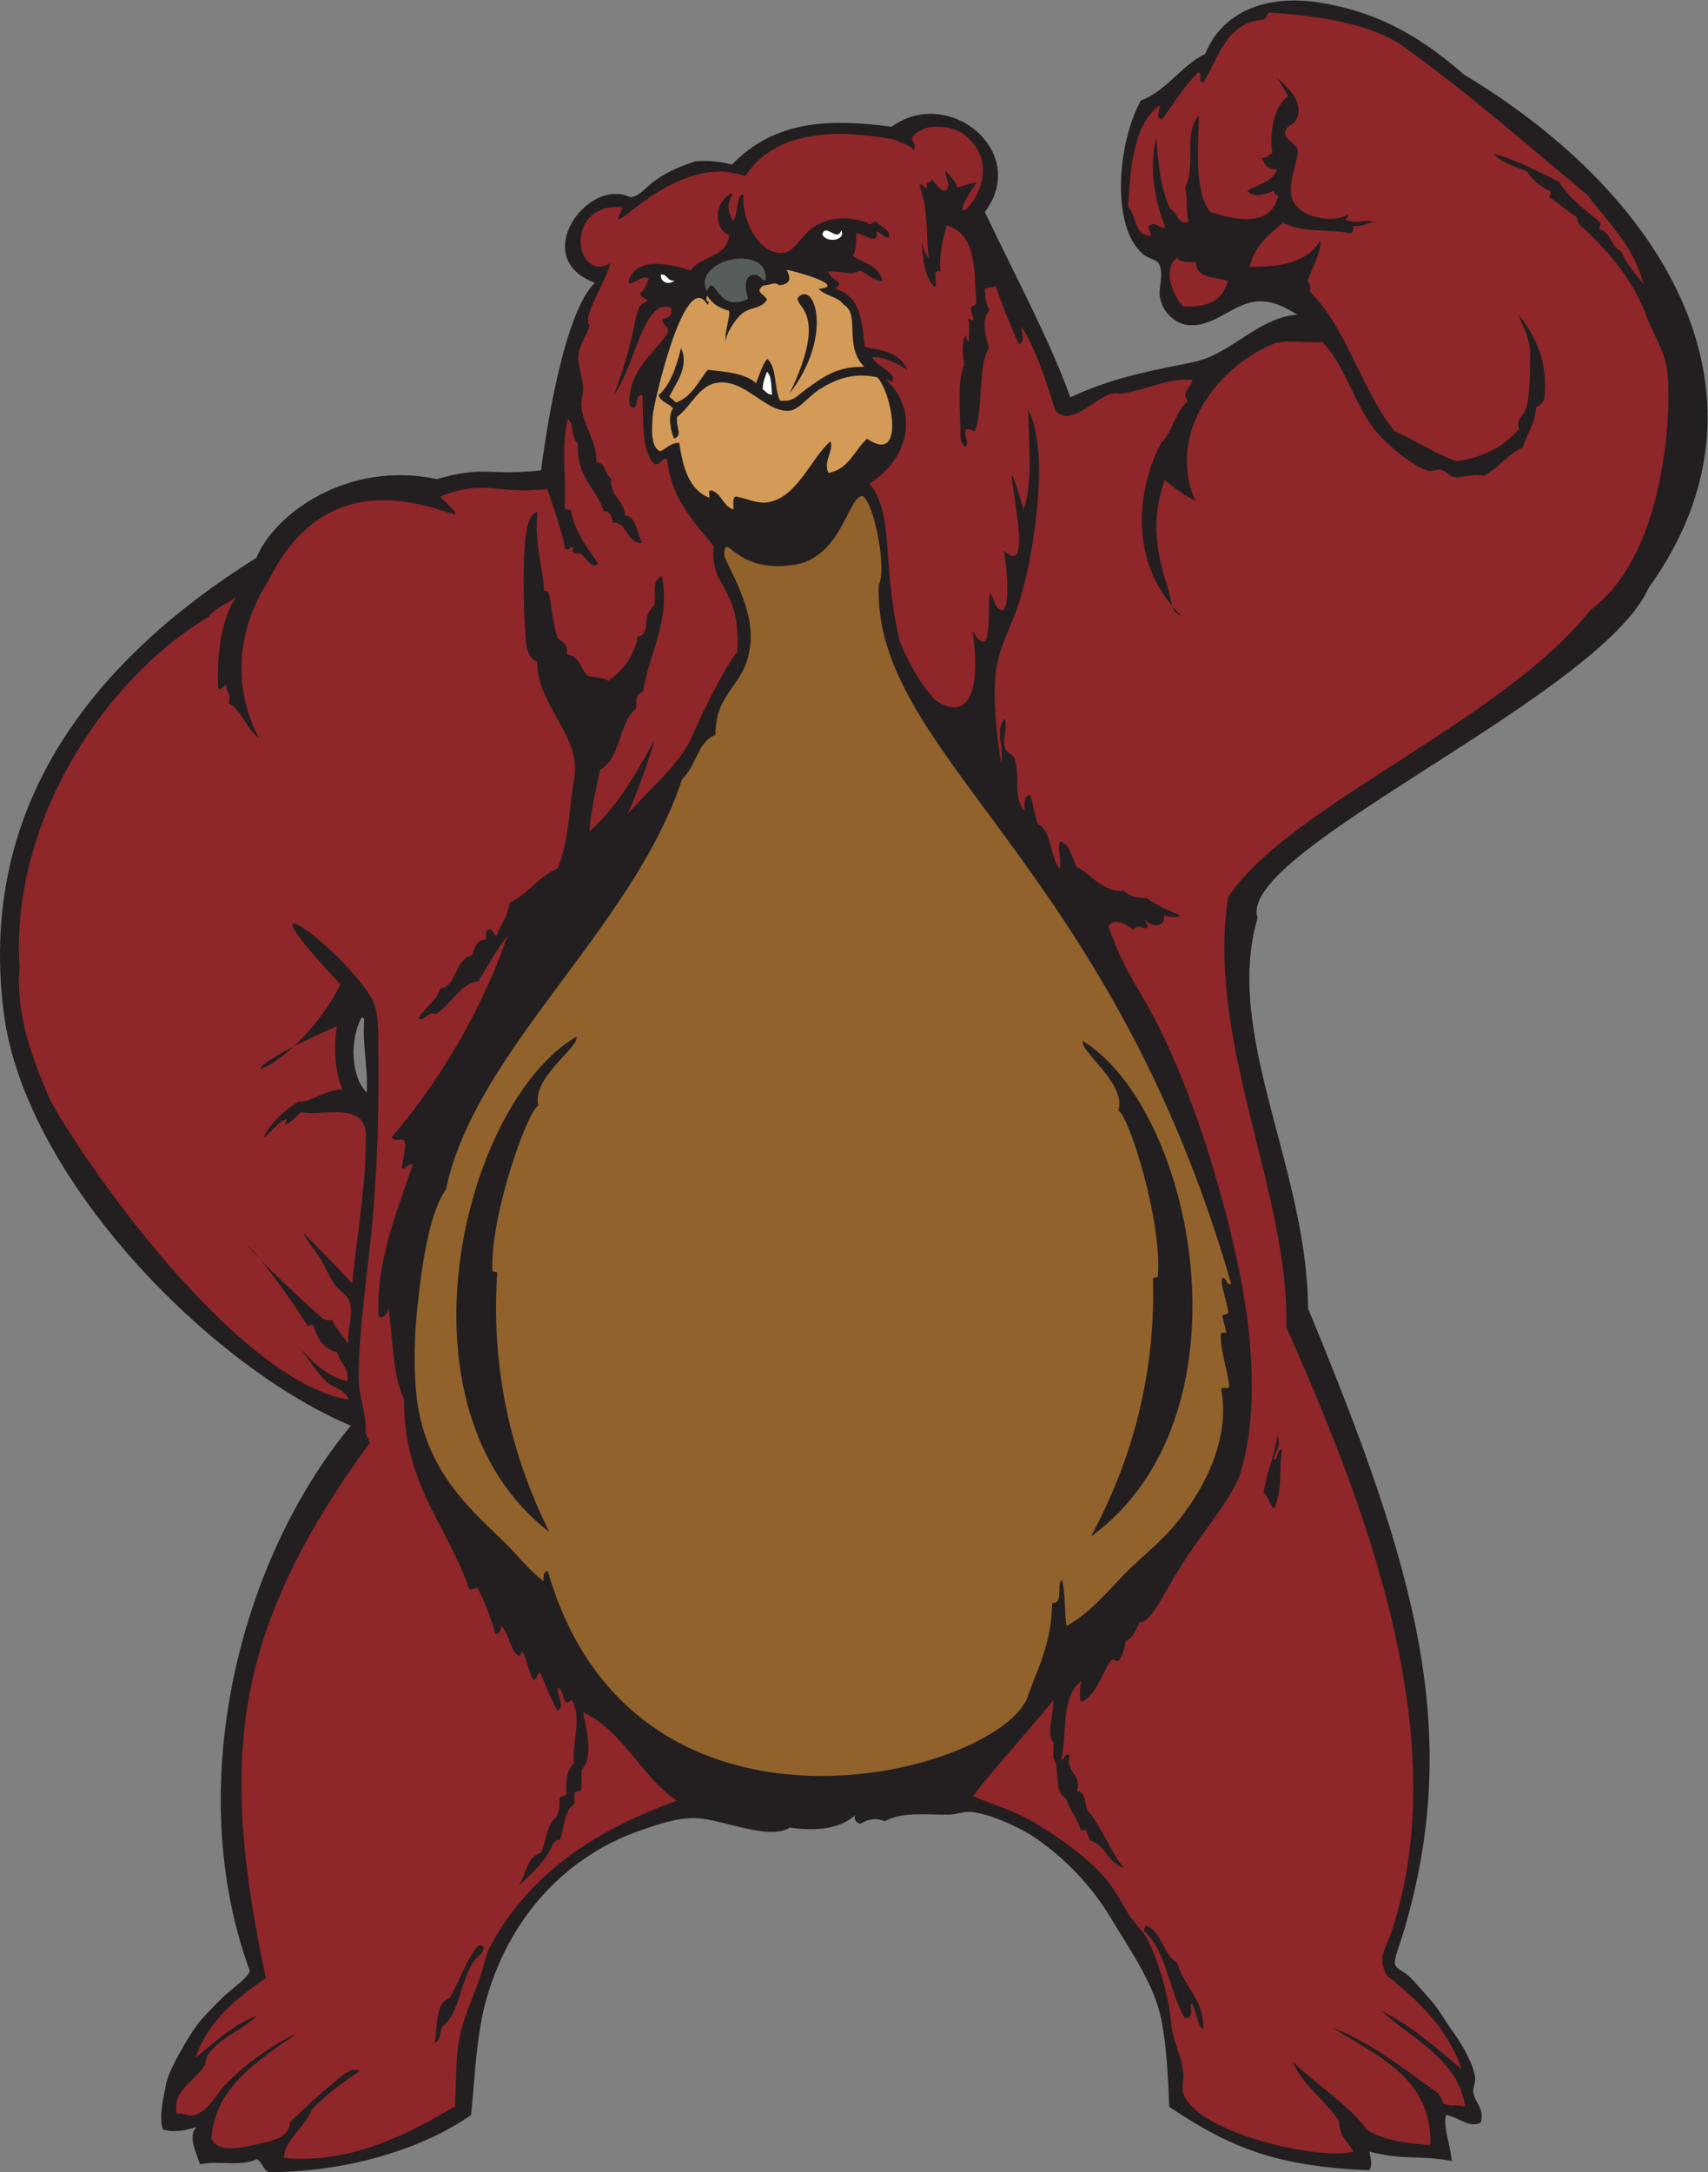 <?xml version="1.0" encoding="UTF-8" standalone="no"?>
<svg
   xmlns:dc="http://purl.org/dc/elements/1.1/"
   xmlns:cc="http://creativecommons.org/ns#"
   xmlns:rdf="http://www.w3.org/1999/02/22-rdf-syntax-ns#"
   xmlns:svg="http://www.w3.org/2000/svg"
   xmlns="http://www.w3.org/2000/svg"
   viewBox="0 0 749.4 953.013"
   height="953.013"
   width="749.4"
   xml:space="preserve"
   id="svg2"
   version="1.1"><rect x="0" y="0" width="749.4" height="953.013" fill="#808080" stroke="none"/><defs
     id="defs6" /><g
     transform="matrix(1.333,0,0,-1.333,0,953.013)"
     id="g10"><g
       transform="scale(0.1)"
       id="g12"><path
         id="path14"
         style="fill:#231f20;fill-opacity:1;fill-rule:evenodd;stroke:none"
         d="m 647.566,148.684 c -33.726,-9.094 -65.691,-20.325 -111.265,-8.481 -14.207,40.07 2.031,108.188 11.937,155.969 8.891,42.93 70.008,145.734 96.91,183.594 17.825,25.105 53.282,61.23 86.274,93.839 29.305,28.965 85.996,65.86 90.621,89.051 C 600.902,1266.43 785.875,2011.97 1154.84,2456.93 694.789,2649.69 82.367,3269.02 12.535,3814.8 -72.109,4474.02 279.242,4959.54 843.902,5313.41 c 59.457,144.5 299.528,321.57 594.018,259.1 157.77,45.61 171.49,9.65 342.72,28.72 23.43,175.57 80.63,521.76 177.05,617.34 -219.04,81.54 -21.95,350.4 117.52,281.53 51.12,5.83 49.92,67.19 214.15,118.22 38.12,3.44 73.31,0.62 119.79,-10.51 143.44,147.38 322.43,150.94 525.85,124.49 186.23,136.37 455.7,-81.72 306.77,-280.6 84.09,-180.25 211.8,-414.96 281.23,-610.34 112.64,54.05 227.73,80.93 353.15,105.68 27.64,5.46 65.68,12.19 93.78,22.82 99.37,37.64 187,136.42 300.56,143.98 -45.08,26.7 -82.73,45.75 -128.03,43.69 -82.03,-3.72 -142.58,-84.38 -228.17,-78.4 -43.3,3.03 -86.29,38.74 -96,90.69 -6.13,32.72 13.01,74.72 -2.33,108.81 -8.34,18.57 -31.3,16.12 -52.67,33.57 -107.7,87.88 -85.61,369.09 -7.9,506.11 86.39,34.15 131.31,113.71 211.9,154.21 54.54,135.43 196.82,199 385.45,166.89 196.44,-33.44 334.11,-120.34 466.48,-235.84 676.55,-406.05 1054.31,-1067.99 607.77,-1688.42 -158.83,-358.35 -1361.54,-868.47 -1287.62,-1086.51 -112.87,-382.75 163.86,-825.53 166.01,-1285.56 356.84,-862.57 510.17,-1393.13 314.47,-2052.865 -10.6,-35.731 -31.8,-89.188 -28.69,-103.797 4,-18.723 25.15,-21.699 48.04,-42.988 18.13,-16.867 39.24,-43.125 60.92,-66.75 39.41,-42.95 48.93,-68.645 82.22,-114.219 21.63,-29.656 65.18,-98.945 72.66,-147.246 3,-19.309 -7.02,-36.992 -5.45,-51.973 3.38,-32.488 37.49,-53.406 24.72,-99.551 -37.25,-21.296 -75.52,19.297 -115.07,24.668 -9.38,-41.867 15.72,-101.414 19.26,-151.511 -111.95,20.645 -153.59,0.816 -270.5,30.75 -1.34,-11.707 13.62,-37.812 -1.19,-61.477 -296.39,13.09 -449.55,68.234 -658.09,209.121 -4.03,86.418 -6.94,186.781 -25.58,283.988 -22.56,117.676 -102.13,229.469 -166.74,337.254 -66.84,111.524 -153.47,196.016 -239.4,257.476 -55.63,39.81 -157.17,85.47 -220.41,91.79 -22.19,2.22 -45.97,-8.04 -71.28,-8.84 -68.86,-2.12 -152.18,11.83 -213.75,-21.76 -28.43,12.17 -55.61,6.74 -80.16,-8.76 -10.43,4.66 -21.67,8.47 -17.22,28.52 -46.7,-44.1 -126.83,-53.96 -214.1,-40.69 -72.33,-44.26 -216.88,27.43 -310.5,31.1 -58.92,2.32 -132.37,-23.25 -183,-40.96 C 1872.07,1042.32 1683.77,852.324 1602.52,575.43 1567.82,457.227 1562.93,307.891 1550.51,188.074 1383.53,70.977 1129.56,-0.273 884.652,0 865.559,8.047 863.512,33.742 845.492,42.902 786.383,15.938 717.23,40.281 658.496,25.625 c -11.84,37.395 -42.445,94.102 -10.93,123.059 z M 1189.95,3799.77 c 5.18,0.72 7.88,-1.12 8.79,-4.81 -6.37,-89.98 12.66,-153.71 8.62,-241.27 -52.91,49.58 -56.38,175.08 -17.41,246.08 v 0" /><path
         id="path16"
         style="fill:#ffffff;fill-opacity:1;fill-rule:evenodd;stroke:none"
         d="m 2769.36,6391.84 c 16.14,-35.71 -51.94,-43.01 -62.49,-13.64 10.7,38.8 48.59,-27.83 62.49,13.64 z M 2175.43,6245.7 c 22.82,1.98 19.64,-22.93 44.07,-19.3 -13.9,-15.81 -47.18,-8.51 -44.07,19.3 v 0" /><path
         id="path18"
         style="fill:#8f2629;fill-opacity:1;fill-rule:evenodd;stroke:none"
         d="m 3874.18,6301.77 c 9.16,-16.81 35.8,-15.5 61.94,-14.74 1.4,-55.68 64.1,-48.01 105.45,-62.4 -15.51,-65.12 -69.54,-88.01 -148.29,-83.84 -31.54,36.25 -68.51,119.96 -19.1,160.98 z m 285.06,-4065.06 c 16.19,-12.6 18.87,-39.18 34.53,-52.32 28.34,61.96 15.02,127.6 26,193.67 -20,1 -8.88,-32.12 -27.31,-32.86 9.61,45.85 22.89,31.62 13.38,82.33 -15.5,-90.87 -30.76,-100.31 -46.6,-190.82 z M 3766.63,792.949 c 72.91,-65.144 81.26,-197.051 132.19,-284.922 36.02,-4.882 13.96,38.106 23.15,47.09 18.21,-22.859 14.9,-67.988 38.32,-85.461 2.55,104.555 -63.7,137.992 -84.62,218.293 -48.12,27.461 -49.79,102.942 -104.23,123.875 -1.52,-6.383 -6.51,-8.961 -4.81,-18.875 z M 1574.73,745.93 c -42.7,-46.582 -60.6,-120.332 -96.73,-174.145 -46.32,-15.242 -36.29,-92.246 -47.29,-146.187 18.02,6.015 17.64,32.175 23.24,51.812 57.02,41.203 60.74,144.746 101.91,211.926 12.34,20.176 33.28,24.668 36.55,51.719 -5.97,1.543 -8.35,6.789 -17.68,4.875 z M 777.008,5184.37 c -51.555,-76.71 -63.184,-196.23 -59.137,-297.44 8.805,-20.02 23.305,18.65 26.754,4.5 2.344,-26.41 18.422,-26.49 7.777,-56.82 39.184,-17.3 59.153,-84.43 99.981,-114.38 -79.805,149.88 -83.57,341.66 32.383,520.16 257.004,520.31 779.984,70.72 563.384,274.38 147.61,58.93 181.66,7.39 353.51,24.79 20.55,-63.69 44.12,-124.27 58.42,-194.41 11.62,-14.78 17.14,12.24 26.66,-0.24 -8.93,-24.88 16.25,-12.45 26.3,-19.16 15.56,-10.37 30.8,-48.52 57.11,-33.6 -34.62,52.24 -74.14,99.4 -89.99,171.06 2.45,14.87 -20.3,3.72 -21.94,14.37 6.93,105.56 -12.37,183.51 10.17,293.14 22.32,-15.54 10.35,-66.52 33.98,-80.7 -7.04,-110.74 59.88,-145.04 84.53,-223.02 19.35,0.39 25.69,-13.23 30.36,-38.11 45.16,6.99 43.24,-67.69 96.47,-67.04 -11.5,18.56 -22.03,94.35 -56.02,90.34 -3.33,53.69 -50.87,61.67 -46.47,123.37 -22.01,11.22 -15.87,51.53 -47.86,52.44 1.73,68.64 -44.82,121.34 -49.72,184.88 -1.5,19.48 6.2,39.55 5.64,61.44 -0.89,34.22 -18.41,71.83 -15.75,104.18 2.77,33.57 25.59,64.66 37.49,98.99 -26.67,30.8 52.38,140.84 67.69,205.41 -121.5,-67.49 -152.09,206.73 42.3,183.64 -80.53,-149.48 160.89,191.28 401.81,103.05 82.93,126.48 245.75,166.5 492.71,120.22 24.45,-15.1 36.74,-9.84 64.47,-35.24 1.64,19.46 2.35,17.19 -9.18,35.6 7.89,29.74 72.93,63.71 160.39,25.12 208.31,-141.99 -106.23,-395.37 53.72,-165.52 -107.4,-22.94 -29.95,-31.68 -104.02,37.71 3.78,-34.3 23.32,-53.34 -1.3,-66.19 -17.22,3.23 -27.42,22.07 -43.7,38.21 -4.88,-19.62 -22.23,-3.45 -13.88,-28.26 -14.04,-2.15 -9.77,14.6 -26.47,9.7 29.91,-80.42 21.46,-143.49 30.84,-241.48 -10.85,13.5 -17.01,31.83 -21.21,52.21 0.07,-44.74 8.71,-120.7 41.58,-146.97 12.35,18.36 -13.67,59.68 18.78,51.85 -6.04,49.58 8.4,106.89 20.73,151.16 100.09,-32.14 89.11,-145.33 97.22,-256.23 -2.96,-8.03 -13.58,-7.67 -18.06,-14.04 -1.73,-18.79 9.81,-23.83 8.06,-42.63 -7.98,-0.53 -9.26,5.87 -17.68,4.89 8.89,-17.06 1.3,-51.16 2.97,-75.7 -6.51,4.08 -9.32,11.98 -8.43,23.72 -15.99,-24.11 -12.92,-65.62 -6.37,-99.26 -21.63,-39.46 -15.82,-140.1 -12.96,-207.98 0.97,-22.76 -3.66,-49.06 16.57,-61.63 13.91,14.68 -4.76,34.99 1.11,56.74 14.49,2.62 20.61,-3.4 31.01,-4.99 28.1,89.52 8.86,215.33 45.35,273.9 -9.83,36.49 -27.79,96.41 2.41,122.94 -13.5,23.63 -14.07,44.33 -16.39,71.09 8.87,6.37 25.46,4.29 35.72,9.15 23.46,-65.33 48.69,-128.82 76.29,-189.85 24.97,4.81 7.05,35.04 9.99,56.66 48.08,-80.03 79.85,-176.89 110.18,-275.27 50.53,-58.37 124.32,37.59 187.73,55.12 10.29,2.84 20.55,-1.83 31.11,-0.28 78.98,11.59 153.94,51.81 231.98,45.27 3.26,-20.81 -39.79,-36.42 -14.72,-70.82 -41.07,-32.26 -49.37,-100.45 -87.1,-136.39 -75.9,-141.89 -115.12,-391.69 64.44,-568.09 -33.63,9.43 -30.09,51.96 -42.66,90.23 -39.03,118.83 -55.78,223.81 -10.84,354.8 28.86,-22.15 67.15,-53.06 100.89,-67.09 -95.98,220.16 73.25,443.59 263.43,517.93 48.55,11.8 104.43,-0.66 155.62,3.36 74.02,-72.84 110.86,-224.1 185.15,-304.3 33.64,-36.3 111.51,-106.47 166.55,-119.69 10.29,-2.48 24.83,5.75 35.63,4.41 17.23,-2.14 29.46,-21.61 43.97,-24.02 28.89,-4.82 61.93,12.35 97.87,3.86 50.85,23.16 78.66,71.57 130.69,93.45 7.1,38.3 40.95,73.39 42.58,132.05 13.43,4.61 22.5,13.98 27.22,28.14 14.44,116.47 -27.95,205.85 -83.52,275.03 14.96,-42.78 38.52,-77.31 37.32,-137.48 -1.05,-51.94 -0.95,-123.71 -12.13,-165.42 -7.32,-27.34 -39.41,-42.65 -23.61,-70.74 -49.96,-59.59 -123.52,-96.59 -206.51,-106.96 -80.05,27.58 -131,68.13 -202.55,96.36 -110.44,136 -156.63,338.44 -279.86,461.21 1,14.93 0.71,28.53 -8.26,33.17 12.99,43.78 44.99,92.37 42.68,136.78 -39.21,-71.33 -127.37,-89.04 -232.81,-87.82 15.6,71.47 64.99,105.89 109.5,145.65 59.08,-34.14 151.42,-21.26 221.53,-35.05 9.73,0.62 9.78,11.84 9.36,23.56 28.73,-2.5 44.68,9 66.91,13.61 -22.56,10.14 -53.21,-8.12 -84.33,5.47 -20.79,0.76 4.97,6.84 0.37,18.92 -49.92,-31.83 -170.13,-10.38 -185.51,58.37 -10.12,45.22 14.43,102.4 20.64,146.43 3.96,30.77 -58.37,40.84 -38.52,76.01 6.22,11.03 26.86,18.84 31.65,28.1 28.87,55.68 -18.75,104.57 -63.88,142.44 14.8,-18.67 25.77,-41.3 38.8,-61.82 -44.71,-31.61 -62.85,-112.32 -52.56,-188.72 -13.43,-2.99 -15.88,-18.03 -35.84,-13.87 9.98,-20.57 20.15,-40.94 52.58,-38.3 -16.2,-41.81 -63.61,-49.42 -99.14,-70.07 17.04,-25.3 60.77,-11.94 88.88,-0.78 -1.02,-10.3 3.34,-15.07 13.05,-14.3 -21.18,-104.89 -136.58,-84.42 -223.28,-54.8 -52.7,64.43 -39.58,196.92 -38.26,317.21 -51.93,-62.34 -7.45,-166.25 -44.59,-236.08 9.11,-40.75 1.61,-71.65 11.1,-113.61 -33.76,-14.88 -37.49,33.19 -61.36,43.11 -31.09,70.43 -38.01,141.62 -44.36,232.12 -28.24,-100.64 -0.56,-222.66 29.82,-293.48 -23.68,-5.94 -22.41,13.9 -44.26,9.84 -25.58,-8.64 1.97,-28.96 -5.17,-37.78 -55.64,-0.38 -44.49,68.29 -73.69,95.23 8.09,135.74 18.75,272.86 104.31,334.87 0.21,-19 -15.01,-43.94 7.96,-47.36 37.67,53.7 73.11,109.86 118.57,155.04 17.57,-5.64 -5.48,-29.29 17.13,-33.26 51.2,83.96 75.85,197.01 195.14,206.39 12.87,2 10.9,20.25 22.67,23.44 155.08,-9.61 334.91,-35.56 442.22,-112.65 209.02,-150.16 405.69,-322.33 603.77,-487.68 69.08,-90.74 152.03,-167.13 185.35,-294.84 -26.24,36.11 -61.3,72.15 -73.42,109.4 -33.74,13.02 -33.32,61.32 -69.7,71.56 -8.17,9.09 2.79,8.53 0.46,23.65 -48.51,40.95 -101.56,77.23 -135.16,133.61 -69.26,33.4 -134.94,70.51 -215.99,91.74 26.28,-29.97 71.02,-40.87 109.97,-57.72 18.31,-30.5 46.88,-50.39 78.7,-66.9 0.41,-8.48 -5.63,-9.91 -4.81,-18.87 31.92,-17.97 55.52,-44.53 87.67,-62.25 4.41,-6.25 4.02,-17.46 8.43,-23.73 88.71,-81.9 176.66,-175.49 225.05,-309.38 23.18,-64.12 60.17,-107.1 67.49,-185.03 6.29,-66.92 1.65,-167.91 -9.33,-250.57 -29.78,-223.88 -104.63,-424 -245.84,-527.55 -288.28,-366.07 -997.84,-646.12 -1191.72,-944.9 -71.89,-478.54 202.87,-973.27 191.81,-1414.06 252.25,-569.39 560.19,-1346.26 346.1,-1991.084 -18.35,-55.3 -47.65,-82.449 -16.08,-141.746 101.52,-83.437 199.62,-170.429 247.26,-309.582 -82.48,69.16 -162.69,140.664 -262.91,191.485 88.72,-86.067 253.54,-157.676 273.85,-314.551 -26.02,7.773 -45.49,-1.727 -70.91,10.09 -4.76,12.058 -10.48,23.152 -17.14,33.25 -109.84,77.929 -213.12,162.644 -346.87,215.859 140.04,-91.512 326.07,-160.105 321.33,-385.887 -64.85,3.047 -157.97,15.36 -207.91,49.11 -67.33,89.465 -165.75,146.789 -244.5,224.433 26.79,-71.172 106.98,-127.246 151.74,-195.246 -0.75,-50.211 30.26,-67.554 46.93,-99.722 -100.36,-31.387 -519.02,58.164 -560.62,194.082 -5.36,17.566 2.64,44.422 1.2,61.472 -4.66,55.137 -37.66,117.864 -41.1,170.625 -5.05,77.364 -44.3,212.461 -79.07,274.992 -15.56,27.989 -43.65,52.129 -60.63,80.926 -30.3,51.328 -56.79,98.918 -95.08,137.989 -61.64,62.865 -143.48,121.245 -223.39,167.495 -62.71,36.29 -125.07,52.52 -193.94,82.09 84.78,108.34 177.62,207.87 263.9,314.55 6.72,-32.13 -25.64,-110.79 1.78,-137.16 l -1.03,-52.01 c 24.04,-30.09 -0.87,-111.84 41.85,-132.8 10.88,-38.16 36.74,-60.86 46.94,-99.72 -0.94,-10.25 15.72,-2.28 22.12,-4.93 -3.25,-17.26 9.27,-18.22 8.25,-33.18 53.22,-14.44 60.38,-76.57 113.77,-90.85 -40.47,44.64 -73.62,137 -120.73,190.24 -9.23,22.88 -4.63,60.06 -34.34,61.77 19.61,53 -36.85,58.32 -24.36,118.45 -21.65,9.25 -12.19,-15.61 -26.93,-13.95 21.47,101.06 -3.58,204.73 67.28,259.53 -5.68,-16.49 -9.33,-54.9 -1.38,-70.93 49.87,25.86 65.7,89 95.99,136.31 9.51,10.23 12.64,-2.48 26.66,-0.24 13.11,16.24 19.6,39.72 23.52,66.01 25.18,9.43 33.74,37.09 45.62,61.09 27.9,-6.3 71.58,74.12 95.63,117.41 51.72,93.14 102.35,156.64 160.22,239.78 27.92,40.12 60.79,88.07 73.59,127.05 64.8,197.5 39.91,470.74 -0.32,666.86 -59.32,289.37 -173.23,662.13 -324.31,915.61 -43.37,72.76 -77.17,135.16 -106.75,223.22 16.11,32.5 60.04,6.05 79.81,-10.17 17.41,16.82 17.59,7.12 44.51,4.35 12.22,12.19 -5.16,14.3 -3.89,28.4 12.81,-20.42 65.77,-31.9 62.49,13.65 15.15,-2.2 39.76,-11.11 53.32,-0.47 -37.66,18.21 -79.07,32.52 -109.97,57.71 -22.29,-0.08 -56.4,2.51 -75.08,24.31 -66.72,-7.95 -99.94,47.88 -154.04,77.02 -20.15,27.05 -20.75,74.3 -56.11,85.61 -12.09,-23.45 5.24,-56.25 -1.75,-89.84 -34.06,38.92 -24.66,122.77 -72.67,147.25 -9.53,30.32 -15.29,64.5 -24.81,94.8 -23.24,1.31 -17.75,-28.85 -18.8,-51.85 -39.69,46.11 -12.88,113.47 -32.22,170.53 -5.35,15.77 -24.14,18.63 -30.46,33.38 -14.8,34.53 10.67,66.25 -2.51,99.35 -32.99,-36.94 -1.32,-91.24 -11.75,-146.51 -12.59,78.61 -29.17,206.87 -16.21,307.55 9.41,73.04 51.04,146.51 75.43,221.61 45.17,139.08 104.73,495.17 30.15,633.48 0.19,-99.82 17.44,-235.84 -15.26,-326.19 11.66,-46.32 -33.94,121.73 -39.39,110.08 5.29,-76.21 66.07,-334.6 -25.49,-246.66 21.05,-133.77 12.92,-239.87 -26.78,-179.15 4.21,-14.27 -12.54,38.68 -20.41,37.67 -6,-84.78 7.93,-223.41 -55.78,-124.28 27.24,-191.39 -11.08,-292.52 -111.22,-233.69 -17.08,5.58 -83.82,87.22 -129.02,201.78 -60.46,259.46 -16.11,417.58 -99.92,518.44 138.09,85.11 160.75,245.88 53.95,342.88 7.24,-2.09 14.66,-4.44 22.3,-7.1 13.35,33.84 -58.97,51.68 -65.61,79.42 35.17,3.53 85.12,-21.03 115.22,-42.02 -30.87,67.51 -92.15,62.71 -140.72,76.9 -10.6,108.28 -22.01,167.46 -98.7,192.11 40.04,22.07 -15.03,25.43 -20.91,54.87 39.23,5.16 73.88,-15.35 102.29,3.83 27.84,-8.27 39.72,-33.06 74.89,-33.76 -9.59,50.32 -61.15,57.25 -96.18,81.24 9.83,18.21 11.04,45.85 10.36,75.58 24.1,-2.25 77.37,-42.22 66.75,4.15 18.67,-0.76 20.94,-18.5 39.61,-19.27 11.06,25.27 -27.37,35.48 -38.97,52.37 -17.09,5.39 -16.14,-16.58 -26.74,-4.5 -58.46,22.23 -117.67,23.62 -173.48,-7.94 -44.24,-25.01 -67.15,-83.28 -103.96,-88.95 -83.42,-12.86 -142.24,113.39 -134.05,190.35 -23.41,7.73 -17.53,-69.98 -34.09,-86.25 -37.18,62.35 7.42,84.95 -5.81,91.33 -69.14,-39.08 -46.87,-129.83 -7.11,-137.09 -7.55,-77.06 -94.72,-66.88 -126.73,-117.12 -70.12,22.13 -185.94,49.2 -205.23,-40.78 15.75,-8.13 44.64,28.93 66.93,13.61 -7.19,-17.88 -13.09,-37.18 -27.58,-47.06 -0.55,-17.54 21.52,-11.71 21.66,-28.56 -49.45,-10.13 -20.86,-74.08 -108.2,-306.46 73.51,105.17 97.03,320.52 187.81,286.84 6.34,-29.47 -11.75,-32.19 -27.4,-37.59 -4.5,-24.72 21.44,-17.98 16.94,-42.71 -34.35,-59.97 -109.49,-107.28 -123.85,-197.55 -2.3,-14.48 -10.26,-41.72 7.88,-52.09 21.11,2.62 5.34,45.66 31.93,42.28 4.63,-73.05 -6.01,-183.72 40,-227.36 21.05,-2.14 22.09,17.66 40.36,18.56 17.06,-123.15 61.35,-176.87 154.4,-287.82 -14.15,-142.11 89.41,-126.64 77.62,-347.95 -48.43,-60.08 -140.05,-251.93 -152.27,-287.16 v 0 c -52.41,-101.96 -140.19,-165.16 -209.3,-248.82 28.02,64.31 65.03,160.59 89.23,245.14 -61.73,-111.05 -123.75,-221.8 -214.74,-300.8 6,73.93 21.83,137.07 35.07,203.05 68.85,35.66 60.67,155.71 119.5,202.33 0.55,28.27 -3.65,42.41 23.32,56.55 17.2,123.97 91.32,233.25 60.71,377.81 -36.74,-14.17 -17.35,-62.86 -23.97,-89.64 -2.69,-10.9 -17.23,-21.08 -22.95,-37.64 -9.57,-27.63 4.21,-65.19 -32.49,-70.66 -8.64,-59.35 -49.06,-113.75 -96.18,-145.76 -24.84,12.09 -35.62,9.94 -66.37,14.76 -26,21 -26.93,67.91 -69.71,71.56 2.75,30.65 -13.09,42.06 -30.09,52.28 -16.82,45.38 -19.95,98.87 -28.33,142.13 -3.75,6.94 -3.18,18.35 -17.5,14.34 -2.18,73.96 -33.36,156.62 -21.58,260.32 -18.83,-3.24 -27.51,-26.04 -31.94,-42.29 -19.22,-70.61 -14.39,-271.79 -7.29,-373.56 1.83,-26.17 9.74,-71.35 38.51,-76.01 -1.96,-123.67 106.1,-213.46 122.49,-327.4 6.28,-43.59 -7.28,-86.7 -11.38,-127.59 -7.91,-79.05 -16.09,-159.65 -44.42,-226.63 -62.82,-26.15 -96.71,-84.01 -157.74,-112.13 -5.14,-45.86 -30.06,-70.08 -42.11,-108.4 -15,-1.62 -7.6,19.96 -21.85,19.11 -17.65,3.24 -13.08,-17.87 -13.97,-32.99 -32.54,1.85 -36.41,-27.72 -45.45,-51.62 -57.4,-9.98 -52.5,-107.07 -104.33,-107.86 -13.92,-44.31 -51.2,-63.03 -73.03,-98.68 21.37,-14.75 26.16,24.46 58.04,13.69 49.49,29.67 81.82,103.28 139.87,107.55 31.26,51.06 60.08,104.81 96.27,150.49 -85.75,-247.36 -223.72,-479.34 -381.82,-663.49 11.09,-18.97 34.5,2.78 44.14,-14.58 1.77,-34.13 -6.76,-56.99 -10.53,-85.04 9.84,-13.57 17.47,15.95 35.73,9.15 -48.66,-148.25 -122.63,-319.23 -111.99,-500.33 13.5,-8.81 32.42,10.75 31.75,32.81 16.13,-102.22 12.39,-225.02 51.85,-303.13 -1.82,-284.52 143.73,-416.64 214.43,-626.16 13.52,-3.53 16.29,4.7 26.75,4.48 24.57,-45.63 44.04,-96.54 59.26,-151.84 14.23,0.5 19.75,10.55 18.32,28.21 25.78,-25.85 28.66,-75.39 55.83,-99.81 11.88,-3.36 8.78,9.69 13.6,14.07 15.5,-25.68 21.93,-60.72 33.8,-90.16 22.39,-8.41 10.74,20.44 27.03,18.69 17.51,-42.12 34.49,-84.79 55.36,-123.45 29.28,11.23 -2.26,48.26 1.48,75.65 17.3,-6.8 16.05,-32.81 25.74,-47.51 12.48,-4.02 11.64,6.56 22.31,4.53 31.49,-64.91 -0.65,-128.77 4.82,-208.14 -20.7,-17.56 -27.54,-50.31 -24.06,-94.36 0.38,-14.92 -18.2,-9.05 -22.59,-18.73 1.06,-25.3 -2.83,-45.18 -10.08,-61.4 -32.18,-22.7 -33.71,-78.99 -51.2,-117.78 -46.01,-12.37 -49.1,-71.774 -73.21,-108.134 34.3,31.672 91.75,79.774 113.85,140.884 8.51,1.93 8.31,13.44 22.41,9.26 13.33,41.72 13.04,98.41 46.74,117.84 l 0.74,37.82 c 5.93,4.75 16.47,4.49 22.4,9.26 l 1.29,66.2 c 38.58,43.64 17.15,127.97 3.7,189.14 135.95,-63.29 189.8,-211.45 309.84,-291.21 -250.65,-89.92 -478.21,-226.955 -613.72,-477.026 -17.1,-31.543 -19.8,-59.91 -33.04,-99.019 -26.62,-78.692 -66.96,-155.606 -75.98,-249.992 -5.29,-55.243 -4.87,-112.977 -7.96,-179.637 -154.09,-92.082 -346.4,-191.211 -563.287,-170.071 4.578,63.925 69.627,99.825 92.007,160 46.93,48.399 101.27,88.665 158.01,126.309 -30.32,16.453 -64.61,-22.004 -89.7,-41.777 C 1045.84,252.793 1000.24,207.551 954.535,164.922 953.922,107.93 877.883,99.844 837.523,90.273 798.121,80.918 717.34,61.855 695.707,110.43 708.152,286.262 857.926,370.625 978.031,457.941 900.313,421.008 811.461,359.844 743.648,289.727 710.23,255.176 687.922,199.973 634.98,186.633 c -16.039,-4.035 -37.019,11.562 -53.23,5.191 -15.812,77.778 54.797,101.606 92.012,160 5.148,8.086 4.086,25.149 9.523,33.02 42.07,60.84 122.781,87.168 162.551,130.996 C 765.066,483.605 706.051,427.52 643.121,375.734 684.016,496.652 777.379,572.168 874.902,638.555 723.887,1354.59 758.586,1769.9 1215.94,2399.63 c -0.88,14.55 -9.23,21.35 -12.69,33.22 5.35,59 -23.56,120.46 -23.05,184.65 1.12,144.18 23.37,296.64 39.96,453.67 21.64,204.84 27.49,422.32 25.25,609.88 -0.78,63.94 2.64,143.08 -23.07,184.65 -109.32,176.7 -461.281,425.01 -101.37,43.44 -174.822,-337.39 -487.185,-344.14 -11.56,-137.05 -13.77,-72.9 -5.16,-158.66 18.15,-208.24 -58.73,-0.86 -101.41,-42.33 -147.462,-41.29 -46.52,-29.5 -86.106,-66.63 -113.395,-117.24 19.66,7.5 44.164,51.38 76.742,60.81 0.399,-8.48 -5.636,-9.92 -4.812,-18.86 22.265,9.41 35.922,28.25 54.148,42.09 55.439,-15.75 182.199,30.36 207.919,-49.13 5.48,-16.93 3.21,-61 2.87,-80.41 -2.19,-128.13 -34.05,-319.12 -44.04,-434.72 -52.71,56.69 -106.82,111.93 -161.171,166.93 10.801,-25.82 34.461,-51.65 56.101,-85.62 19.33,-30.32 33.49,-71.64 55.92,-95.07 13.25,-13.86 38.89,-28.77 43.33,-57.14 6.44,-41.22 -10.16,-79.66 -6.94,-127.63 -17.86,24.78 -38.31,46.87 -51.85,76.13 -14.72,5.17 -15.19,-1.37 -31.01,5.01 -371.347,330.72 -272.656,322.78 -53.68,-18.46 3.79,-12.98 15.72,8.25 22.12,-4.93 12.18,-42.99 34.27,-75.77 78.32,-85.8 6.65,-36.37 38.16,-47.04 33.7,-94.89 -72.79,15.86 -114.42,63.93 -157.843,110.16 30.593,-37.04 54.383,-82.27 91.093,-114.32 22.15,-19.31 60.03,-23.68 70,-57.35 -377.94,64.68 -889.589,807.6 -985.018,992.34 -52.403,124.74 -111.903,269.31 -98.239,431.23 -30.383,477.49 278.453,949.58 622.485,1153.26 21.593,31.07 61.504,42.08 90.16,65.42 v 0" /><path
         id="path20"
         style="fill:#575e5a;fill-opacity:1;fill-rule:evenodd;stroke:none"
         d="m 2519.84,6228.23 c -8.29,-7.73 -18.2,16.27 -33.84,16.82 -37.03,1.3 -36.15,-43.2 -23.29,-79.13 -107.54,-52.63 -107.41,94.74 -136.19,24.33 -50.82,106.75 204.52,159.96 193.32,37.98 v 0" /><path
         id="path22"
         style="fill:#ffffff;fill-opacity:1;fill-rule:evenodd;stroke:none"
         d="m 3198.9,6085.4 c -1.83,1.99 2.84,-3.12 0,-0.01 v 0.01 0" /><path
         id="path24"
         style="fill:#ffffff;fill-opacity:1;fill-rule:evenodd;stroke:none"
         d="m 3184.09,6009.85 c -1.83,2.01 2.84,-3.12 0,0 v 0 0" /><path
         id="path26"
         style="fill:#ffffff;fill-opacity:1;fill-rule:evenodd;stroke:none"
         d="m 3169.2,5929.59 c -1.84,1.99 2.84,-3.13 0,0 v 0 0" /><path
         id="path28"
         style="fill:#ffffff;fill-opacity:1;fill-rule:evenodd;stroke:none"
         d="m 2524.71,5925.77 c 15.72,-14.63 13.5,-47.82 16.3,-75.81 -14.6,1.88 -21.99,11.23 -30.74,19.18 1.09,22.97 7.79,39.77 14.44,56.63 v 0" /><path
         id="path30"
         style="fill:#ffffff;fill-opacity:1;fill-rule:evenodd;stroke:none"
         d="m 2328.26,4513.4 c -9.47,-27.43 -23.14,-73.42 -19.71,-99.15 38.76,4.21 40.43,49.08 50.54,84.69 5.71,-6.12 16.25,-6.21 22.21,-0.19 72.34,103.92 92.82,295.08 106.25,434.16 -17.53,-178.79 -89.62,-297.84 -159.29,-419.51 v 0" /><path
         id="path32"
         style="fill:#ffffff;fill-opacity:1;fill-rule:evenodd;stroke:none"
         d="m 2450.3,5756.16 c -31.73,21.64 -60.23,23.98 -92.67,33.91 -22.46,6.89 -77.3,-31.22 -76.65,-56.07 1.77,-67.12 132.44,12.99 136.65,-57.95 56.45,-15.74 106.61,-10.64 160.14,8.05 -44.13,26.45 -88.32,45.36 -127.47,72.06 v 0" /><path
         id="path34"
         style="fill:#d39b57;fill-opacity:1;fill-rule:evenodd;stroke:none"
         d="m 2853.71,5705.33 c -41.67,-38.03 -60.68,-100.94 -126.62,-112.39 -18.82,36.92 18.59,74.42 6.48,103.99 -64.75,-55.19 -112.38,-192.33 -212.81,-201.5 -30.35,-2.78 -62.94,12.62 -97.39,19.77 -14.76,-1.53 -7.51,-27.2 -9.72,-42.49 -33.2,10.47 -37.9,50.39 -69.9,62.1 -14.83,4.99 -7.2,-14.64 -9.34,-23.56 -66.39,25.58 -86.54,98.94 -98.69,180.58 -29.45,0.08 -41.56,-18.86 -62.77,-27.83 -30.27,12.97 -28.51,67.99 -24.34,118.45 3.4,41.25 106.75,491.12 180.08,363.71 13.53,17.31 -10.25,2.13 -1.21,30.18 20.52,-29.78 39.05,-39.98 71.94,-49.73 6.34,-11.67 -16.41,-73.92 -10.51,-100.34 1.42,28.69 35.53,79.24 59.29,95.19 24.18,16.23 61.96,14.02 76.37,41.9 -11.31,20.99 -41.99,24.71 -12.09,46.28 33.17,3.42 35.15,13.07 53,0.65 34.09,4.28 40.49,19.85 23.55,50.7 8.19,1.42 208.49,-52.82 105.45,-62.4 25.6,-25.65 61.99,-23.73 83.4,-52.76 54.42,-30.69 -1.93,-135.67 67.12,-203.95 -91.3,1.9 -135.51,-33.28 -192.54,-73.99 -27.61,-19.69 -39.58,-41.9 -85.16,-37.08 -19.53,40.03 -9.89,110.23 -41.76,137.51 -17.62,-20.93 -25.54,-52.5 -37.11,-80.07 -35.75,32.54 -98.13,37.53 -159.13,43.96 -31.28,-39.78 -53.26,-89.75 -104.32,-107.86 -7.05,6.62 -13.82,13.51 -21.86,19.1 19.05,42 67.15,98 38.69,160.47 -15.68,-61.7 -34.4,-120.08 -74.14,-155.43 8.03,-22.57 33.6,-27.03 48.05,-42.98 -19.55,-23.35 -7,-76.96 2.5,-99.34 31.04,8.05 5.28,38.49 10.28,70.85 48.84,37.29 71.38,103.05 131.07,112.36 93.45,14.57 158.17,-97.34 238.19,-91.94 31.28,2.11 62.19,46.72 99.14,70.07 58.33,36.86 113.28,55.73 190.06,40.3 45.38,-41.78 97.84,-292.02 -33.25,-202.48 z m -254.84,148.85 c 145.12,188.69 82.83,372.89 28.4,316.62 -19,-31.29 106.52,-38.24 -28.4,-316.62 v 0" /><path
         id="path36"
         style="fill:#91622b;fill-opacity:1;fill-rule:evenodd;stroke:none"
         d="m 2892.27,5224.55 c -20.16,-557.24 759.07,-907.55 1160.39,-2301.14 -20.98,-4.69 -11.41,22.18 -30.74,19.18 -4.03,-28.95 16.33,-72.64 20.09,-108.95 3.94,-17.19 -20.04,-3.8 -18.14,-18.76 3.71,-17.77 9.4,-33.51 12.32,-52.13 -7.05,-0.34 -16.91,2.42 -17.87,-4.57 -2.21,-50.53 21.05,-113.86 27.79,-170.5 -5.06,-15.75 -13.5,-0.18 -26.86,-9.22 34.11,-174.01 -67.31,-350.39 -160.03,-457.35 -38.36,-44.26 -88.87,-86.42 -131.35,-126.55 -76.86,-72.63 -127.53,-146.75 -217.16,-196.73 -8.52,44.83 -1.62,94.04 -14.83,151.47 -20.62,-14.44 6.34,-81 -32.58,-75.39 -2.31,-123.75 -39.03,-198.31 -76.91,-297.27 -61.32,-257.97 -1294.86,-602.097 -1583.16,401.66 -14.02,-0.73 -15.32,-15.41 -13.98,-32.98 -49.56,36.2 -89.61,91.14 -139.51,138.37 -117.81,111.54 -233.43,223.65 -271.72,423.3 -16.24,84.7 -16.09,216.02 -7.33,307.48 14.94,155.74 40.11,340.37 97.08,420.06 97.11,460.28 615.21,857.6 777.44,1350.54 47.84,44.59 50.36,122.31 109.51,145.64 0.56,141.36 92.39,158.06 111.33,274.92 25.44,118.22 -52.36,244.07 -81.79,312.88 0.97,94.57 27.23,-58.89 228.06,-28.51 159.63,23.81 179.6,230.58 227.22,226.94 38.8,-25.59 80.11,-241.96 52.73,-292.39 z M 1808.01,2107.2 c -161.72,324.12 -186.86,625.22 -171.45,851.92 -1.09,8.45 -13.75,0.87 -15.72,8.1 -7.63,183.24 116.55,529.28 151.6,543.69 -26.68,87.26 139.12,196.29 124.79,226.5 -377.28,-223 -617.8,-1224.72 -89.22,-1630.21 z m 1782.38,-15.61 c 174.32,321.18 211.21,621.74 204.65,848.64 1.43,8.42 13.78,0.61 16.04,7.8 14.78,183.06 -95.85,531.16 -130.32,546.17 30.08,86.77 -131.41,198.66 -115.9,228.6 368.44,-229.52 569.77,-1235.11 25.53,-1631.21 v 0" /></g></g></svg>